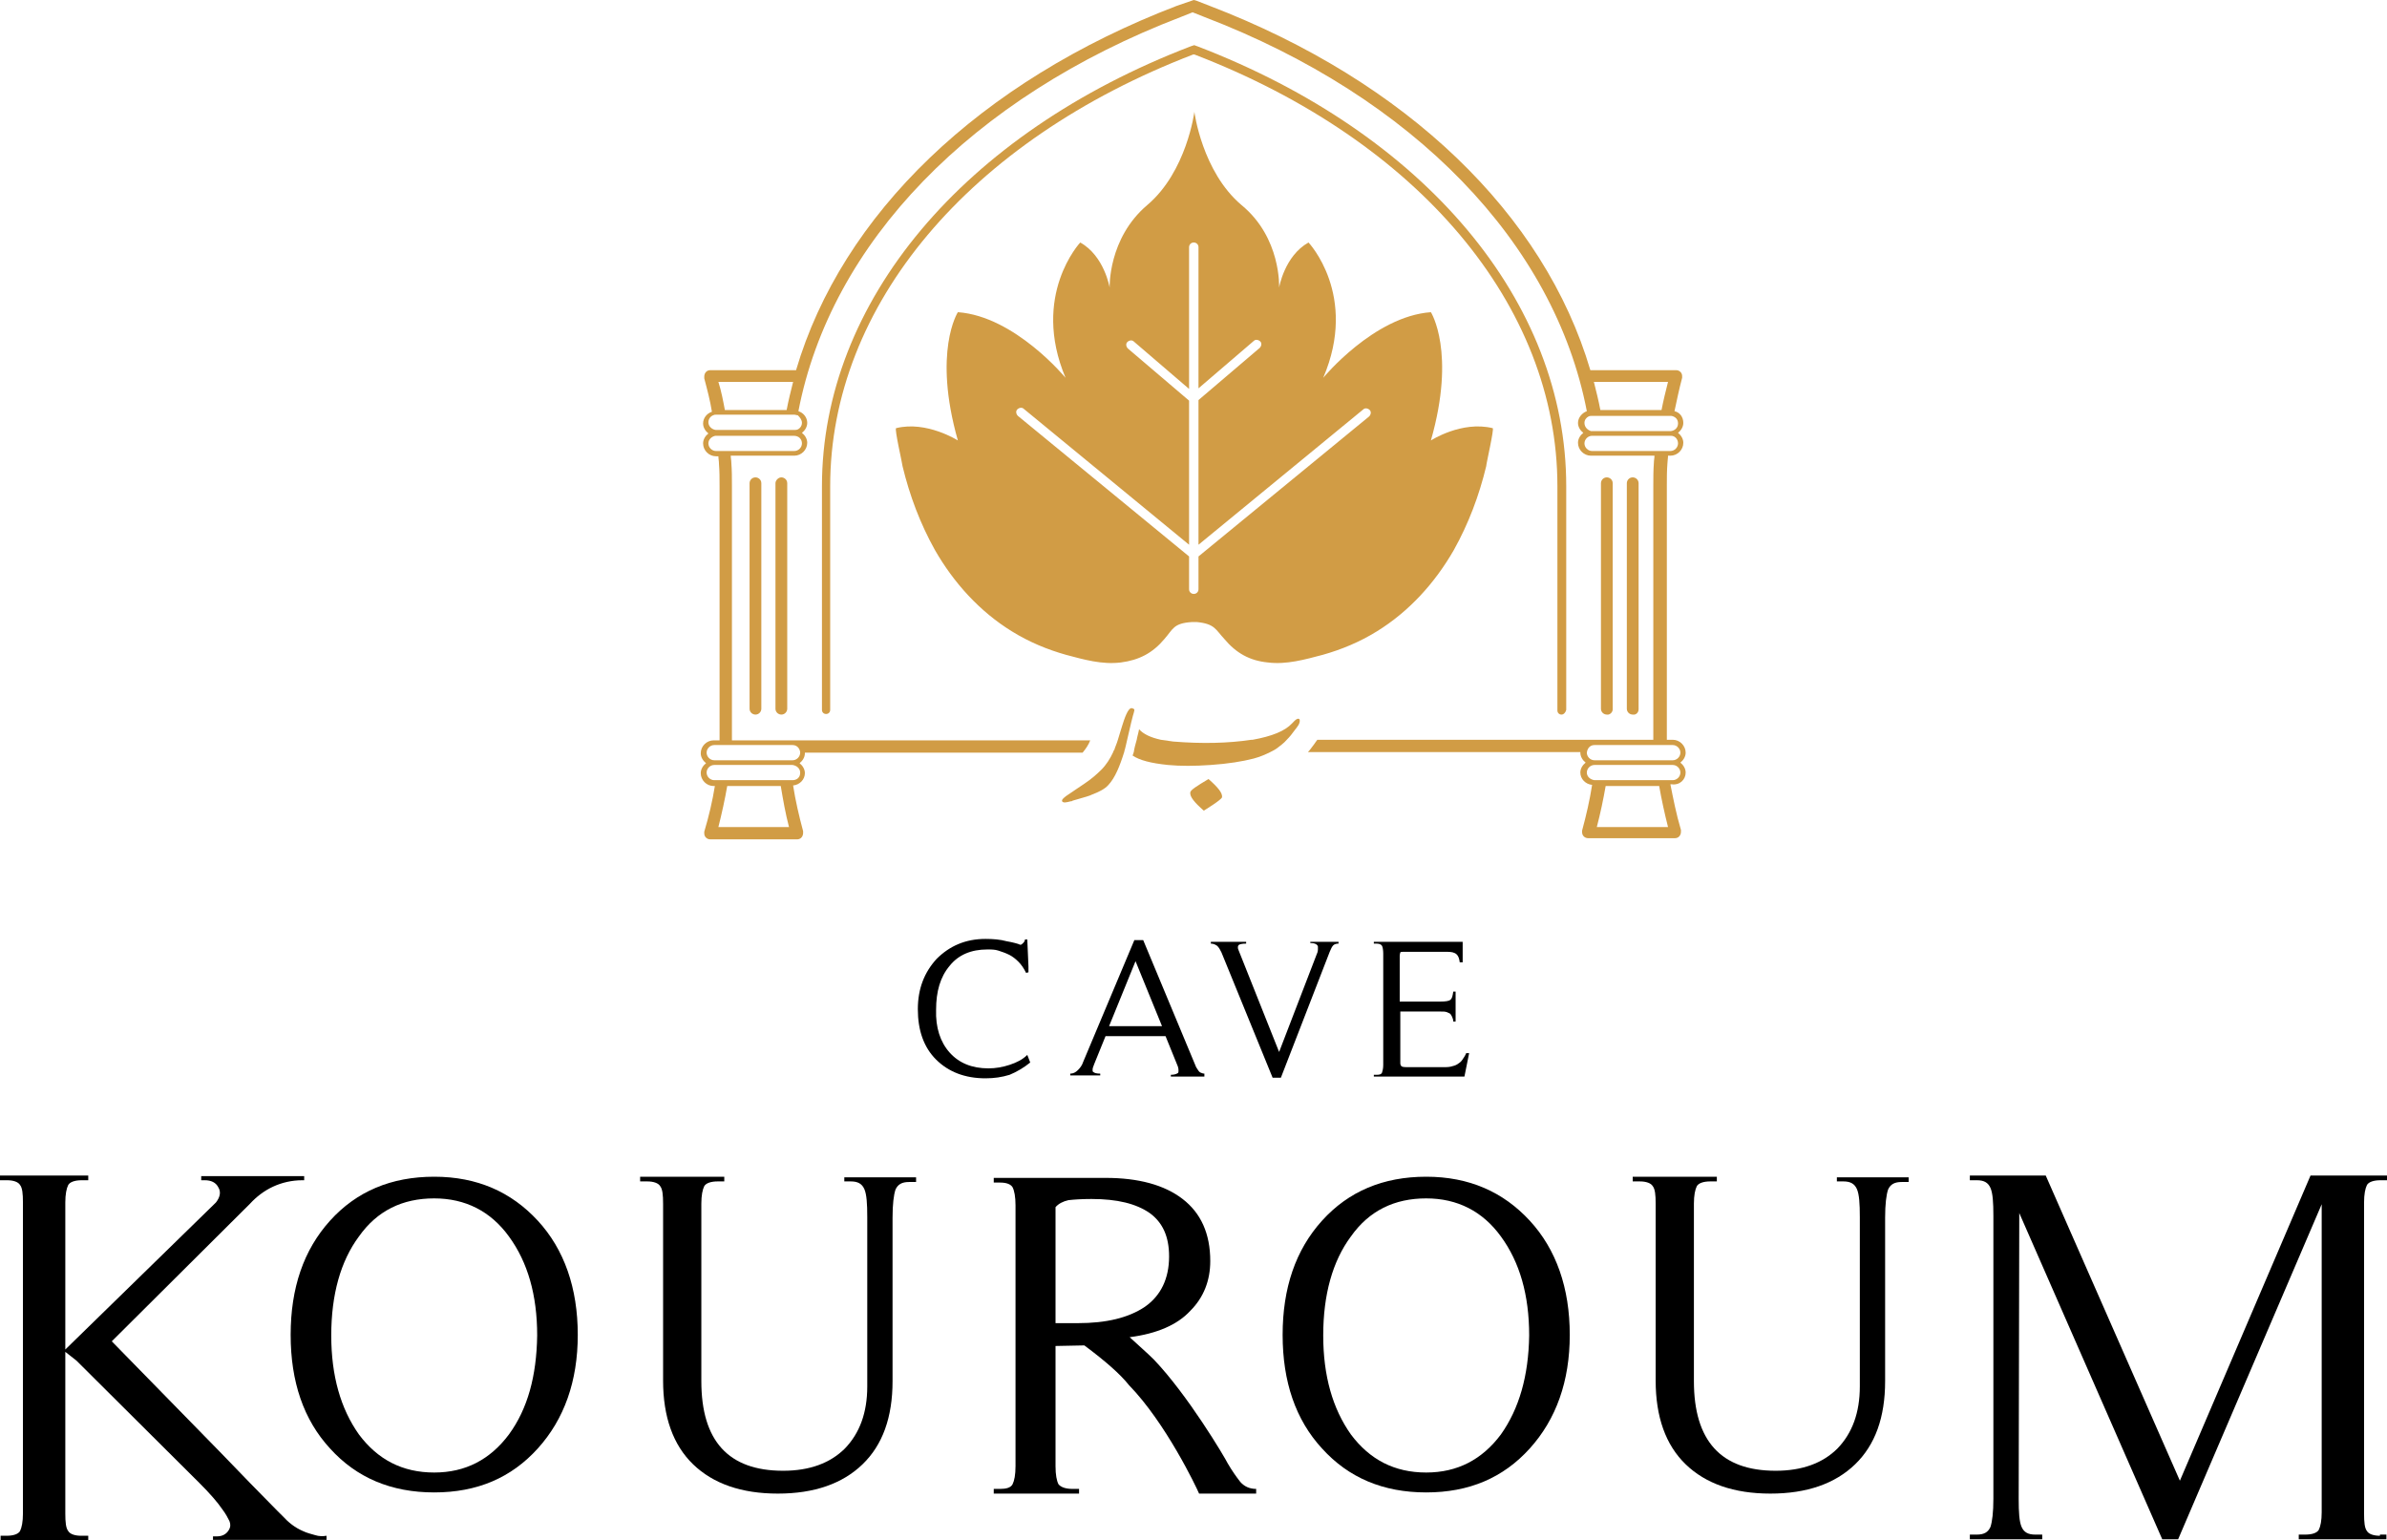 <?xml version="1.0" encoding="UTF-8"?> <svg xmlns="http://www.w3.org/2000/svg" width="141" height="91" viewBox="0 0 141 91" fill="none"><g clip-path="url(#clip0_26_194)"><path d="M92.239 42.213C92.1 42.213 91.996 42.109 91.996 41.971V28.719C91.996 18.061 83.794 8.304 70.552 3.218H70.517H70.483C57.241 8.304 49.039 18.061 49.039 28.719V41.936C49.039 42.075 48.935 42.178 48.796 42.178C48.657 42.178 48.553 42.075 48.553 41.936V28.719C48.553 17.854 56.894 7.889 70.344 2.733L70.448 2.699C70.517 2.664 70.587 2.664 70.622 2.699L70.726 2.733C84.176 7.889 92.517 17.819 92.517 28.719V41.936C92.483 42.075 92.378 42.213 92.239 42.213Z" fill="#D19C45"></path><path d="M56.094 62.177C56.65 62.8 57.415 63.112 58.388 63.112C58.805 63.112 59.222 63.042 59.639 62.904C60.056 62.766 60.404 62.593 60.682 62.316L60.855 62.766C60.473 63.077 60.056 63.319 59.639 63.492C59.187 63.631 58.735 63.7 58.214 63.7C56.998 63.7 56.025 63.319 55.295 62.593C54.565 61.866 54.217 60.863 54.217 59.617C54.217 58.406 54.6 57.437 55.329 56.641C56.094 55.88 57.032 55.465 58.214 55.465C58.666 55.465 59.083 55.499 59.465 55.603C59.674 55.638 59.813 55.672 59.952 55.707C60.091 55.742 60.195 55.776 60.265 55.811C60.334 55.811 60.369 55.776 60.438 55.707C60.508 55.638 60.543 55.569 60.543 55.499H60.682L60.751 57.091V57.437L60.612 57.472C60.473 57.195 60.334 56.987 60.16 56.814C59.987 56.641 59.813 56.503 59.604 56.399C59.396 56.295 59.187 56.226 58.979 56.157C58.77 56.088 58.562 56.088 58.318 56.088C57.38 56.088 56.615 56.399 56.094 57.056C55.538 57.714 55.295 58.579 55.295 59.651C55.26 60.69 55.538 61.555 56.094 62.177Z" fill="black"></path><path d="M71.178 63.596H69.162V63.492C69.336 63.492 69.475 63.458 69.579 63.389C69.614 63.354 69.614 63.319 69.614 63.25C69.614 63.181 69.614 63.112 69.579 63.008L68.849 61.209H65.304L64.644 62.835C64.574 63.008 64.539 63.112 64.539 63.181C64.539 63.25 64.539 63.319 64.574 63.319C64.644 63.389 64.783 63.423 64.991 63.423V63.527H63.219V63.423C63.392 63.423 63.532 63.354 63.671 63.215C63.81 63.077 63.914 62.939 63.983 62.731L67.007 55.534H67.528L70.656 63.042C70.76 63.215 70.83 63.319 70.9 63.354C70.969 63.389 71.073 63.423 71.143 63.423V63.596H71.178ZM67.076 56.78L65.513 60.62H68.641L67.076 56.78Z" fill="black"></path><path d="M77.364 55.638H79.067V55.742C78.928 55.742 78.824 55.776 78.754 55.845C78.685 55.914 78.615 56.053 78.546 56.226L75.661 63.665H75.174L72.151 56.261C72.081 56.122 72.012 55.984 71.907 55.88C71.803 55.811 71.699 55.742 71.525 55.742V55.638H73.61V55.742C73.367 55.742 73.193 55.776 73.159 55.845C73.124 55.88 73.124 55.914 73.124 55.949C73.124 55.984 73.124 55.984 73.124 56.018C73.124 56.053 73.159 56.087 73.159 56.122L75.557 62.143L77.781 56.364C77.85 56.226 77.85 56.122 77.85 56.018V55.914C77.816 55.776 77.642 55.707 77.399 55.707V55.638H77.364Z" fill="black"></path><path d="M81.152 63.596V63.492H81.326C81.5 63.492 81.604 63.458 81.639 63.354C81.673 63.25 81.708 63.111 81.708 62.904V56.33C81.708 56.122 81.673 55.949 81.639 55.88C81.604 55.811 81.5 55.742 81.326 55.742H81.152V55.638H86.4V56.849H86.226C86.192 56.537 86.087 56.364 85.913 56.295C85.775 56.226 85.566 56.226 85.323 56.226H82.959C82.82 56.226 82.751 56.226 82.716 56.261C82.716 56.295 82.681 56.364 82.681 56.468V59.167H85.079C85.392 59.167 85.601 59.132 85.67 59.063C85.775 58.994 85.809 58.821 85.844 58.579H85.983V60.343H85.844C85.844 60.24 85.809 60.136 85.775 60.067C85.74 59.997 85.705 59.928 85.67 59.894C85.635 59.859 85.531 59.824 85.462 59.79C85.357 59.755 85.253 59.755 85.079 59.755H82.716V62.8C82.716 62.904 82.751 62.973 82.82 63.008C82.89 63.042 83.064 63.042 83.272 63.042H85.218C85.392 63.042 85.566 63.042 85.705 63.008C85.844 62.973 85.983 62.938 86.087 62.869C86.192 62.8 86.296 62.731 86.365 62.627C86.435 62.523 86.539 62.385 86.609 62.212H86.782L86.504 63.596H81.152Z" fill="black"></path><path d="M25.649 69.513C23.112 69.513 21.061 70.378 19.497 72.108C17.933 73.838 17.169 76.087 17.169 78.855C17.169 81.623 17.933 83.873 19.497 85.568C21.061 87.298 23.112 88.163 25.649 88.163C28.186 88.163 30.202 87.298 31.766 85.568C33.33 83.838 34.129 81.589 34.129 78.855C34.129 76.087 33.33 73.804 31.766 72.108C30.202 70.413 28.186 69.513 25.649 69.513ZM30.063 84.737C28.951 86.225 27.491 86.987 25.649 86.987C23.772 86.987 22.313 86.225 21.201 84.737C20.123 83.215 19.567 81.277 19.567 78.89C19.567 76.468 20.123 74.496 21.201 73.043C22.278 71.52 23.772 70.793 25.649 70.793C27.491 70.793 28.986 71.555 30.063 73.043C31.175 74.565 31.731 76.502 31.731 78.89C31.696 81.277 31.175 83.215 30.063 84.737Z" fill="black"></path><path d="M49.838 69.79H50.255C50.672 69.79 50.916 69.928 51.055 70.24C51.194 70.551 51.229 71.105 51.229 71.901V81.9C51.229 83.457 50.777 84.668 49.908 85.568C49.039 86.433 47.823 86.883 46.259 86.883C43.026 86.883 41.428 85.118 41.428 81.589V71.105C41.428 70.62 41.497 70.274 41.602 70.067C41.706 69.894 41.984 69.79 42.401 69.79H42.783V69.513H37.813V69.79H38.23C38.613 69.79 38.891 69.894 38.995 70.067C39.134 70.24 39.169 70.586 39.169 71.105V81.554C39.169 83.7 39.76 85.36 40.941 86.502C42.123 87.644 43.791 88.232 45.946 88.232C48.101 88.232 49.769 87.644 50.95 86.502C52.132 85.36 52.723 83.734 52.723 81.589V71.935C52.723 71.139 52.792 70.586 52.897 70.274C53.036 69.963 53.279 69.825 53.696 69.825H54.113V69.548H49.873V69.79H49.838Z" fill="black"></path><path d="M108.469 69.79H108.887C109.304 69.79 109.547 69.928 109.686 70.24C109.825 70.551 109.86 71.105 109.86 71.901V81.9C109.86 83.457 109.408 84.668 108.539 85.568C107.67 86.433 106.454 86.883 104.89 86.883C101.658 86.883 100.059 85.118 100.059 81.589V71.105C100.059 70.62 100.128 70.274 100.233 70.067C100.337 69.894 100.615 69.79 101.032 69.79H101.414V69.513H96.444V69.79H96.861C97.244 69.79 97.522 69.894 97.626 70.067C97.765 70.24 97.8 70.586 97.8 71.105V81.554C97.8 83.7 98.391 85.36 99.572 86.502C100.754 87.644 102.422 88.232 104.577 88.232C106.732 88.232 108.4 87.644 109.582 86.502C110.763 85.36 111.354 83.734 111.354 81.589V71.935C111.354 71.139 111.424 70.586 111.528 70.274C111.667 69.963 111.91 69.825 112.327 69.825H112.744V69.548H108.504V69.79H108.469Z" fill="black"></path><path d="M72.533 86.467C72.325 86.052 70.17 82.419 68.154 80.308C67.737 79.893 67.25 79.478 66.729 78.993C68.328 78.786 69.544 78.267 70.309 77.436C71.108 76.641 71.49 75.637 71.49 74.495C71.49 72.869 70.934 71.658 69.857 70.828C68.78 69.997 67.25 69.582 65.304 69.582H58.701V69.859H59.083C59.465 69.859 59.709 69.963 59.813 70.136C59.917 70.343 59.987 70.689 59.987 71.208V86.606C59.987 87.125 59.917 87.471 59.813 87.678C59.709 87.886 59.431 87.955 59.083 87.955H58.701V88.232H63.74V87.955H63.358C62.941 87.955 62.663 87.851 62.524 87.678C62.419 87.471 62.35 87.125 62.35 86.606V79.512L64.053 79.478C65.304 80.412 66.173 81.173 66.694 81.831C68.849 84.045 70.656 87.817 70.83 88.232H74.201V87.955C73.819 87.955 73.506 87.817 73.263 87.54C73.02 87.228 72.776 86.882 72.533 86.467ZM63.671 78.163H62.35V71.312C62.524 71.105 62.802 70.966 63.114 70.897C63.427 70.862 63.879 70.828 64.47 70.828C65.999 70.828 67.111 71.105 67.911 71.658C68.675 72.212 69.058 73.042 69.058 74.219C69.058 75.533 68.571 76.537 67.633 77.194C66.659 77.852 65.339 78.163 63.671 78.163Z" fill="black"></path><path d="M84.246 69.513C81.708 69.513 79.658 70.378 78.094 72.108C76.53 73.838 75.765 76.087 75.765 78.855C75.765 81.623 76.53 83.873 78.094 85.568C79.658 87.298 81.708 88.163 84.246 88.163C86.783 88.163 88.798 87.298 90.362 85.568C91.926 83.838 92.726 81.589 92.726 78.855C92.726 76.087 91.926 73.804 90.362 72.108C88.798 70.413 86.783 69.513 84.246 69.513ZM88.659 84.737C87.547 86.225 86.088 86.987 84.246 86.987C82.369 86.987 80.909 86.225 79.797 84.737C78.719 83.215 78.163 81.277 78.163 78.89C78.163 76.468 78.719 74.496 79.797 73.043C80.874 71.52 82.369 70.793 84.246 70.793C86.088 70.793 87.582 71.555 88.659 73.043C89.772 74.565 90.328 76.502 90.328 78.89C90.293 81.277 89.737 83.215 88.659 84.737Z" fill="black"></path><path d="M140.583 90.723C140.201 90.723 139.923 90.62 139.818 90.447C139.679 90.273 139.645 89.927 139.645 89.409V71.035C139.645 70.551 139.714 70.205 139.818 69.998C139.923 69.825 140.201 69.721 140.618 69.721H141V69.444H138.22H137.142H136.482L128.766 87.471L120.842 69.444H116.359V69.721H116.776C117.193 69.721 117.436 69.859 117.575 70.171C117.714 70.482 117.749 71.035 117.749 71.831V88.543C117.749 89.339 117.68 89.893 117.575 90.204C117.436 90.516 117.193 90.654 116.776 90.654H116.359V90.931H120.634V90.654H120.217C119.8 90.654 119.556 90.516 119.417 90.204C119.278 89.893 119.244 89.339 119.244 88.543C119.244 88.543 119.278 71.693 119.278 71.658L127.724 90.931H128.662L137.142 71.139V89.339C137.142 89.824 137.073 90.17 136.968 90.377C136.864 90.55 136.586 90.654 136.169 90.654H135.787V90.931H140.965V90.654H140.583V90.723Z" fill="black"></path><path d="M18.628 90.689C18.385 90.62 18.107 90.55 17.899 90.447C17.412 90.239 17.03 89.927 16.682 89.547L16.369 89.236L14.806 87.644L12.998 85.775L6.603 79.236L6.708 79.132L6.742 79.097L14.771 71.105C15.153 70.689 15.605 70.344 16.126 70.101C16.648 69.859 17.238 69.721 17.864 69.721H17.968V69.478H17.864H11.886V69.721H12.095C12.477 69.721 12.755 69.859 12.894 70.136C13.068 70.413 12.998 70.724 12.755 71.035L3.858 79.72V71.035C3.858 70.551 3.927 70.205 4.032 69.998C4.136 69.825 4.414 69.721 4.831 69.721H5.213V69.444H0V69.721H0.417C0.799 69.721 1.077 69.825 1.182 69.998C1.321 70.171 1.355 70.516 1.355 71.035V89.409C1.355 89.893 1.286 90.239 1.182 90.447C1.077 90.62 0.799 90.723 0.382 90.723H0.035V91H5.213V90.723H4.796C4.414 90.723 4.136 90.62 4.032 90.447C3.893 90.273 3.858 89.927 3.858 89.409V79.859L4.518 80.378L11.782 87.609C12.373 88.198 12.859 88.751 13.137 89.166C13.346 89.443 13.45 89.651 13.554 89.858C13.624 90.031 13.624 90.204 13.52 90.377C13.381 90.62 13.137 90.758 12.825 90.758H12.581V90.966H18.941H19.289V90.723C19.08 90.758 18.837 90.758 18.628 90.689Z" fill="black"></path><path d="M76.669 42.456C76.53 42.49 76.426 42.629 76.322 42.732C75.905 43.182 75.14 43.494 73.993 43.701C73.958 43.701 73.924 43.701 73.924 43.701C72.533 43.909 71.004 43.943 69.301 43.805C69.023 43.77 68.78 43.736 68.571 43.701C67.946 43.563 67.529 43.355 67.285 43.078C67.251 43.286 67.181 43.494 67.146 43.701C67.077 43.943 67.007 44.186 66.973 44.428C66.938 44.497 66.938 44.566 66.903 44.635C67.32 44.912 67.981 45.085 68.988 45.189C69.718 45.258 70.552 45.258 71.525 45.189C72.533 45.12 73.402 44.981 74.063 44.808C74.445 44.705 74.758 44.566 75.036 44.428C75.175 44.359 75.314 44.289 75.453 44.186C75.626 44.047 75.835 43.909 76.009 43.701C76.183 43.528 76.322 43.355 76.495 43.113C76.634 42.94 76.808 42.732 76.773 42.525C76.773 42.525 76.773 42.456 76.669 42.456Z" fill="#D19C45"></path><path d="M71.386 46.02C70.691 46.435 70.309 46.677 70.309 46.815C70.274 47.058 70.552 47.404 71.108 47.888C71.108 47.888 72.186 47.231 72.186 47.092C72.221 46.85 71.942 46.504 71.386 46.02Z" fill="#D19C45"></path><path d="M66.834 41.833C66.625 41.833 66.416 42.455 66.277 42.905C66.173 43.217 66.104 43.493 66.034 43.701C65.965 43.943 65.86 44.151 65.826 44.289C65.791 44.324 65.756 44.393 65.756 44.428C65.582 44.808 65.339 45.189 65.061 45.466C64.783 45.742 64.47 46.019 64.053 46.296C63.706 46.538 63.323 46.78 62.976 47.023C62.802 47.161 62.732 47.23 62.732 47.299C62.732 47.369 62.802 47.403 62.906 47.403C62.976 47.403 63.115 47.369 63.254 47.334C63.288 47.334 63.323 47.334 63.358 47.299C64.088 47.092 64.435 46.988 64.47 46.953C64.922 46.78 65.269 46.607 65.478 46.365C65.86 45.95 66.138 45.293 66.416 44.393C66.416 44.324 66.451 44.289 66.451 44.255C66.486 44.151 66.521 43.943 66.59 43.666C66.729 43.044 66.938 42.178 66.972 42.109C67.007 42.005 67.007 41.936 67.007 41.902C66.938 41.867 66.903 41.833 66.834 41.833Z" fill="#D19C45"></path><path d="M45.807 28.546V41.867C45.807 42.075 45.98 42.213 46.154 42.213C46.363 42.213 46.502 42.04 46.502 41.867V28.546C46.502 28.338 46.328 28.2 46.154 28.2C45.98 28.2 45.807 28.373 45.807 28.546Z" fill="#D19C45"></path><path d="M44.277 28.546V41.867C44.277 42.075 44.451 42.213 44.625 42.213C44.833 42.213 44.972 42.04 44.972 41.867V28.546C44.972 28.338 44.799 28.2 44.625 28.2C44.416 28.2 44.277 28.373 44.277 28.546Z" fill="#D19C45"></path><path d="M96.792 41.902V28.546C96.792 28.338 96.618 28.2 96.444 28.2C96.236 28.2 96.097 28.373 96.097 28.546V41.867C96.097 42.075 96.27 42.213 96.444 42.213C96.653 42.248 96.792 42.075 96.792 41.902Z" fill="#D19C45"></path><path d="M95.263 41.902V28.546C95.263 28.338 95.089 28.2 94.915 28.2C94.707 28.2 94.568 28.373 94.568 28.546V41.867C94.568 42.075 94.741 42.213 94.915 42.213C95.089 42.248 95.263 42.075 95.263 41.902Z" fill="#D19C45"></path><path d="M99.572 45.638C99.572 45.396 99.433 45.189 99.26 45.05C99.433 44.912 99.572 44.704 99.572 44.462C99.572 44.047 99.225 43.701 98.808 43.701H98.46V28.684C98.46 28.234 98.46 27.819 98.495 27.369C98.495 27.231 98.53 27.092 98.53 26.919H98.669C99.086 26.919 99.433 26.573 99.433 26.158C99.433 25.916 99.294 25.708 99.121 25.57C99.294 25.432 99.433 25.224 99.433 24.982C99.433 24.636 99.225 24.359 98.912 24.29C99.051 23.632 99.19 22.975 99.364 22.317C99.364 22.283 99.364 22.248 99.364 22.214C99.364 22.006 99.19 21.868 99.016 21.868H93.942C91.231 12.664 83.099 4.81 71.456 0.346L70.656 0.035L70.517 0L69.509 0.346C57.867 4.81 49.734 12.664 47.023 21.868H41.949C41.74 21.868 41.601 22.041 41.601 22.248C41.601 22.283 41.601 22.317 41.601 22.352C41.775 23.009 41.949 23.667 42.053 24.324C41.74 24.428 41.532 24.705 41.532 25.016C41.532 25.259 41.671 25.466 41.845 25.605C41.671 25.743 41.532 25.951 41.532 26.193C41.532 26.608 41.879 26.954 42.296 26.954H42.435C42.435 27.092 42.47 27.231 42.47 27.404C42.505 27.854 42.505 28.269 42.505 28.719V43.735H42.157C41.74 43.735 41.393 44.081 41.393 44.497C41.393 44.739 41.532 44.946 41.706 45.085C41.532 45.223 41.393 45.431 41.393 45.673C41.393 46.088 41.74 46.434 42.157 46.434H42.227C42.088 47.299 41.879 48.199 41.601 49.133C41.601 49.168 41.601 49.202 41.601 49.237C41.601 49.444 41.775 49.583 41.949 49.583H47.093C47.301 49.583 47.44 49.41 47.44 49.202C47.44 49.168 47.44 49.133 47.44 49.099C47.197 48.199 46.988 47.299 46.849 46.4C47.232 46.365 47.544 46.054 47.544 45.673C47.544 45.431 47.405 45.223 47.232 45.085C47.405 44.946 47.544 44.739 47.544 44.497V44.462H63.949C64.122 44.254 64.296 44.012 64.4 43.735H43.235V28.684C43.235 28.234 43.235 27.784 43.2 27.335C43.2 27.196 43.165 27.058 43.165 26.919H46.919C47.336 26.919 47.683 26.573 47.683 26.158C47.683 25.916 47.544 25.708 47.371 25.57C47.544 25.432 47.683 25.224 47.683 24.982C47.683 24.67 47.475 24.393 47.162 24.29C49.074 14.359 57.38 5.744 69.753 1.003L70.448 0.727L71.143 1.003C83.516 5.744 91.822 14.359 93.734 24.29C93.455 24.393 93.212 24.67 93.212 24.982C93.212 25.224 93.351 25.432 93.525 25.57C93.351 25.708 93.212 25.916 93.212 26.158C93.212 26.573 93.56 26.919 93.977 26.919H97.73C97.73 27.058 97.695 27.196 97.695 27.335C97.661 27.784 97.661 28.234 97.661 28.684V43.701H77.816C77.746 43.805 77.677 43.874 77.642 43.943C77.503 44.116 77.399 44.289 77.26 44.427H93.351V44.462C93.351 44.704 93.49 44.912 93.664 45.05C93.49 45.189 93.351 45.396 93.351 45.638C93.351 46.019 93.664 46.33 94.046 46.365C93.907 47.265 93.699 48.164 93.455 49.064C93.455 49.099 93.455 49.133 93.455 49.168C93.455 49.375 93.629 49.514 93.803 49.514H98.947C99.155 49.514 99.294 49.341 99.294 49.133C99.294 49.099 99.294 49.064 99.294 49.029C99.016 48.095 98.842 47.195 98.669 46.33H98.738C99.225 46.4 99.572 46.054 99.572 45.638ZM46.849 22.56C46.71 23.113 46.571 23.667 46.467 24.221H42.818C42.714 23.667 42.609 23.113 42.435 22.56H46.849ZM42.435 48.856C42.644 48.026 42.818 47.23 42.957 46.434H46.12C46.258 47.265 46.398 48.06 46.606 48.856H42.435ZM47.266 45.638C47.266 46.088 46.849 46.088 46.815 46.088H42.192C41.949 46.088 41.74 45.881 41.74 45.638C41.74 45.396 41.949 45.189 42.192 45.189H46.815C47.058 45.223 47.266 45.396 47.266 45.638ZM46.815 44.012C47.058 44.012 47.232 44.185 47.266 44.427V44.462C47.266 44.704 47.058 44.912 46.815 44.912H42.192C41.949 44.912 41.74 44.704 41.74 44.462C41.74 44.22 41.949 44.012 42.192 44.012H46.815ZM47.371 26.193C47.371 26.435 47.162 26.643 46.919 26.643H42.401H42.296C42.053 26.643 41.845 26.435 41.845 26.193C41.845 25.951 42.053 25.778 42.262 25.743H46.884C47.197 25.743 47.371 25.951 47.371 26.193ZM47.371 24.982C47.371 25.189 47.197 25.397 46.988 25.397H42.262C42.053 25.362 41.845 25.189 41.845 24.947C41.845 24.774 41.949 24.601 42.123 24.532C42.192 24.497 42.227 24.497 42.296 24.497H42.852H46.398H46.919C46.988 24.497 47.058 24.532 47.127 24.532C47.266 24.67 47.371 24.809 47.371 24.982ZM98.53 22.56C98.391 23.113 98.252 23.667 98.147 24.221H94.533C94.429 23.667 94.29 23.113 94.15 22.56H98.53ZM93.594 24.982C93.594 24.809 93.699 24.67 93.838 24.601C93.907 24.567 93.977 24.567 94.046 24.567H98.669C98.738 24.567 98.773 24.567 98.842 24.601C99.016 24.67 99.121 24.809 99.121 25.016C99.121 25.259 98.947 25.432 98.703 25.466C98.703 25.466 98.703 25.466 98.669 25.466H93.977C93.768 25.397 93.594 25.224 93.594 24.982ZM94.046 26.643C93.803 26.643 93.594 26.435 93.594 26.193C93.594 25.951 93.803 25.743 94.046 25.743H98.669C98.669 25.743 98.669 25.743 98.703 25.743C98.947 25.743 99.121 25.951 99.121 26.193C99.121 26.435 98.912 26.643 98.669 26.643H94.046ZM93.734 44.462C93.768 44.185 93.942 44.012 94.185 44.012H98.808C99.051 44.012 99.26 44.22 99.26 44.462C99.26 44.704 99.051 44.912 98.808 44.912H94.185C93.942 44.912 93.734 44.704 93.734 44.462ZM94.324 48.856C94.533 48.06 94.707 47.23 94.846 46.434H98.008C98.147 47.23 98.321 48.026 98.53 48.856H94.324ZM94.185 46.088C93.942 46.054 93.734 45.881 93.734 45.638C93.734 45.396 93.942 45.189 94.185 45.189H98.808C99.051 45.189 99.26 45.396 99.26 45.638C99.26 45.881 99.051 46.088 98.808 46.088H94.185Z" fill="#D19C45"></path><path d="M88.173 25.293C86.331 24.843 84.523 26.02 84.523 26.02C86.018 20.795 84.523 18.442 84.523 18.442C81.152 18.685 78.163 22.318 78.163 22.318C80.249 17.439 77.294 14.325 77.294 14.325C75.87 15.121 75.557 16.989 75.557 16.989C75.557 16.989 75.696 14.048 73.332 12.11C71.004 10.138 70.552 6.609 70.552 6.609C70.552 6.609 70.1 10.138 67.772 12.11C65.443 14.083 65.547 16.989 65.547 16.989C65.547 16.989 65.235 15.121 63.81 14.325C63.81 14.325 60.89 17.439 62.941 22.318C62.941 22.318 59.952 18.685 56.581 18.442C56.581 18.442 55.086 20.761 56.581 26.02C56.581 26.02 54.739 24.843 52.931 25.293C52.827 25.328 53.314 27.439 53.314 27.542C53.731 29.272 54.356 30.933 55.225 32.49C56.337 34.428 57.867 36.123 59.778 37.3C60.786 37.923 61.863 38.372 62.975 38.684C64.018 38.961 65.096 39.272 66.208 39.134C67.285 38.995 68.085 38.58 68.78 37.75C69.301 37.161 69.301 36.815 70.413 36.746H70.691C71.769 36.85 71.803 37.196 72.325 37.75C73.02 38.58 73.819 39.03 74.896 39.134C75.974 39.272 77.086 38.961 78.129 38.684C79.241 38.372 80.318 37.923 81.326 37.3C83.237 36.123 84.767 34.428 85.879 32.49C86.748 30.933 87.373 29.272 87.79 27.542C87.79 27.404 88.277 25.293 88.173 25.293ZM80.874 24.601L70.795 32.871V34.809C70.795 34.947 70.691 35.085 70.517 35.085C70.378 35.085 70.239 34.981 70.239 34.809V32.871L60.126 24.567C60.021 24.463 59.987 24.29 60.091 24.186C60.195 24.082 60.369 24.048 60.473 24.151L70.239 32.179V23.667L66.625 20.588C66.52 20.484 66.486 20.311 66.59 20.207C66.694 20.103 66.868 20.069 66.972 20.172L70.239 22.975V14.602C70.239 14.463 70.344 14.325 70.517 14.325C70.656 14.325 70.795 14.429 70.795 14.602V22.94L74.062 20.138C74.166 20.034 74.34 20.069 74.445 20.172C74.549 20.276 74.514 20.449 74.41 20.553L70.795 23.633V32.179L80.527 24.186C80.631 24.082 80.805 24.117 80.909 24.221C81.013 24.325 80.978 24.497 80.874 24.601Z" fill="#D19C45"></path></g><defs><clipPath id="clip0_26_194"><rect width="141" height="91" fill="white"></rect></clipPath></defs></svg> 